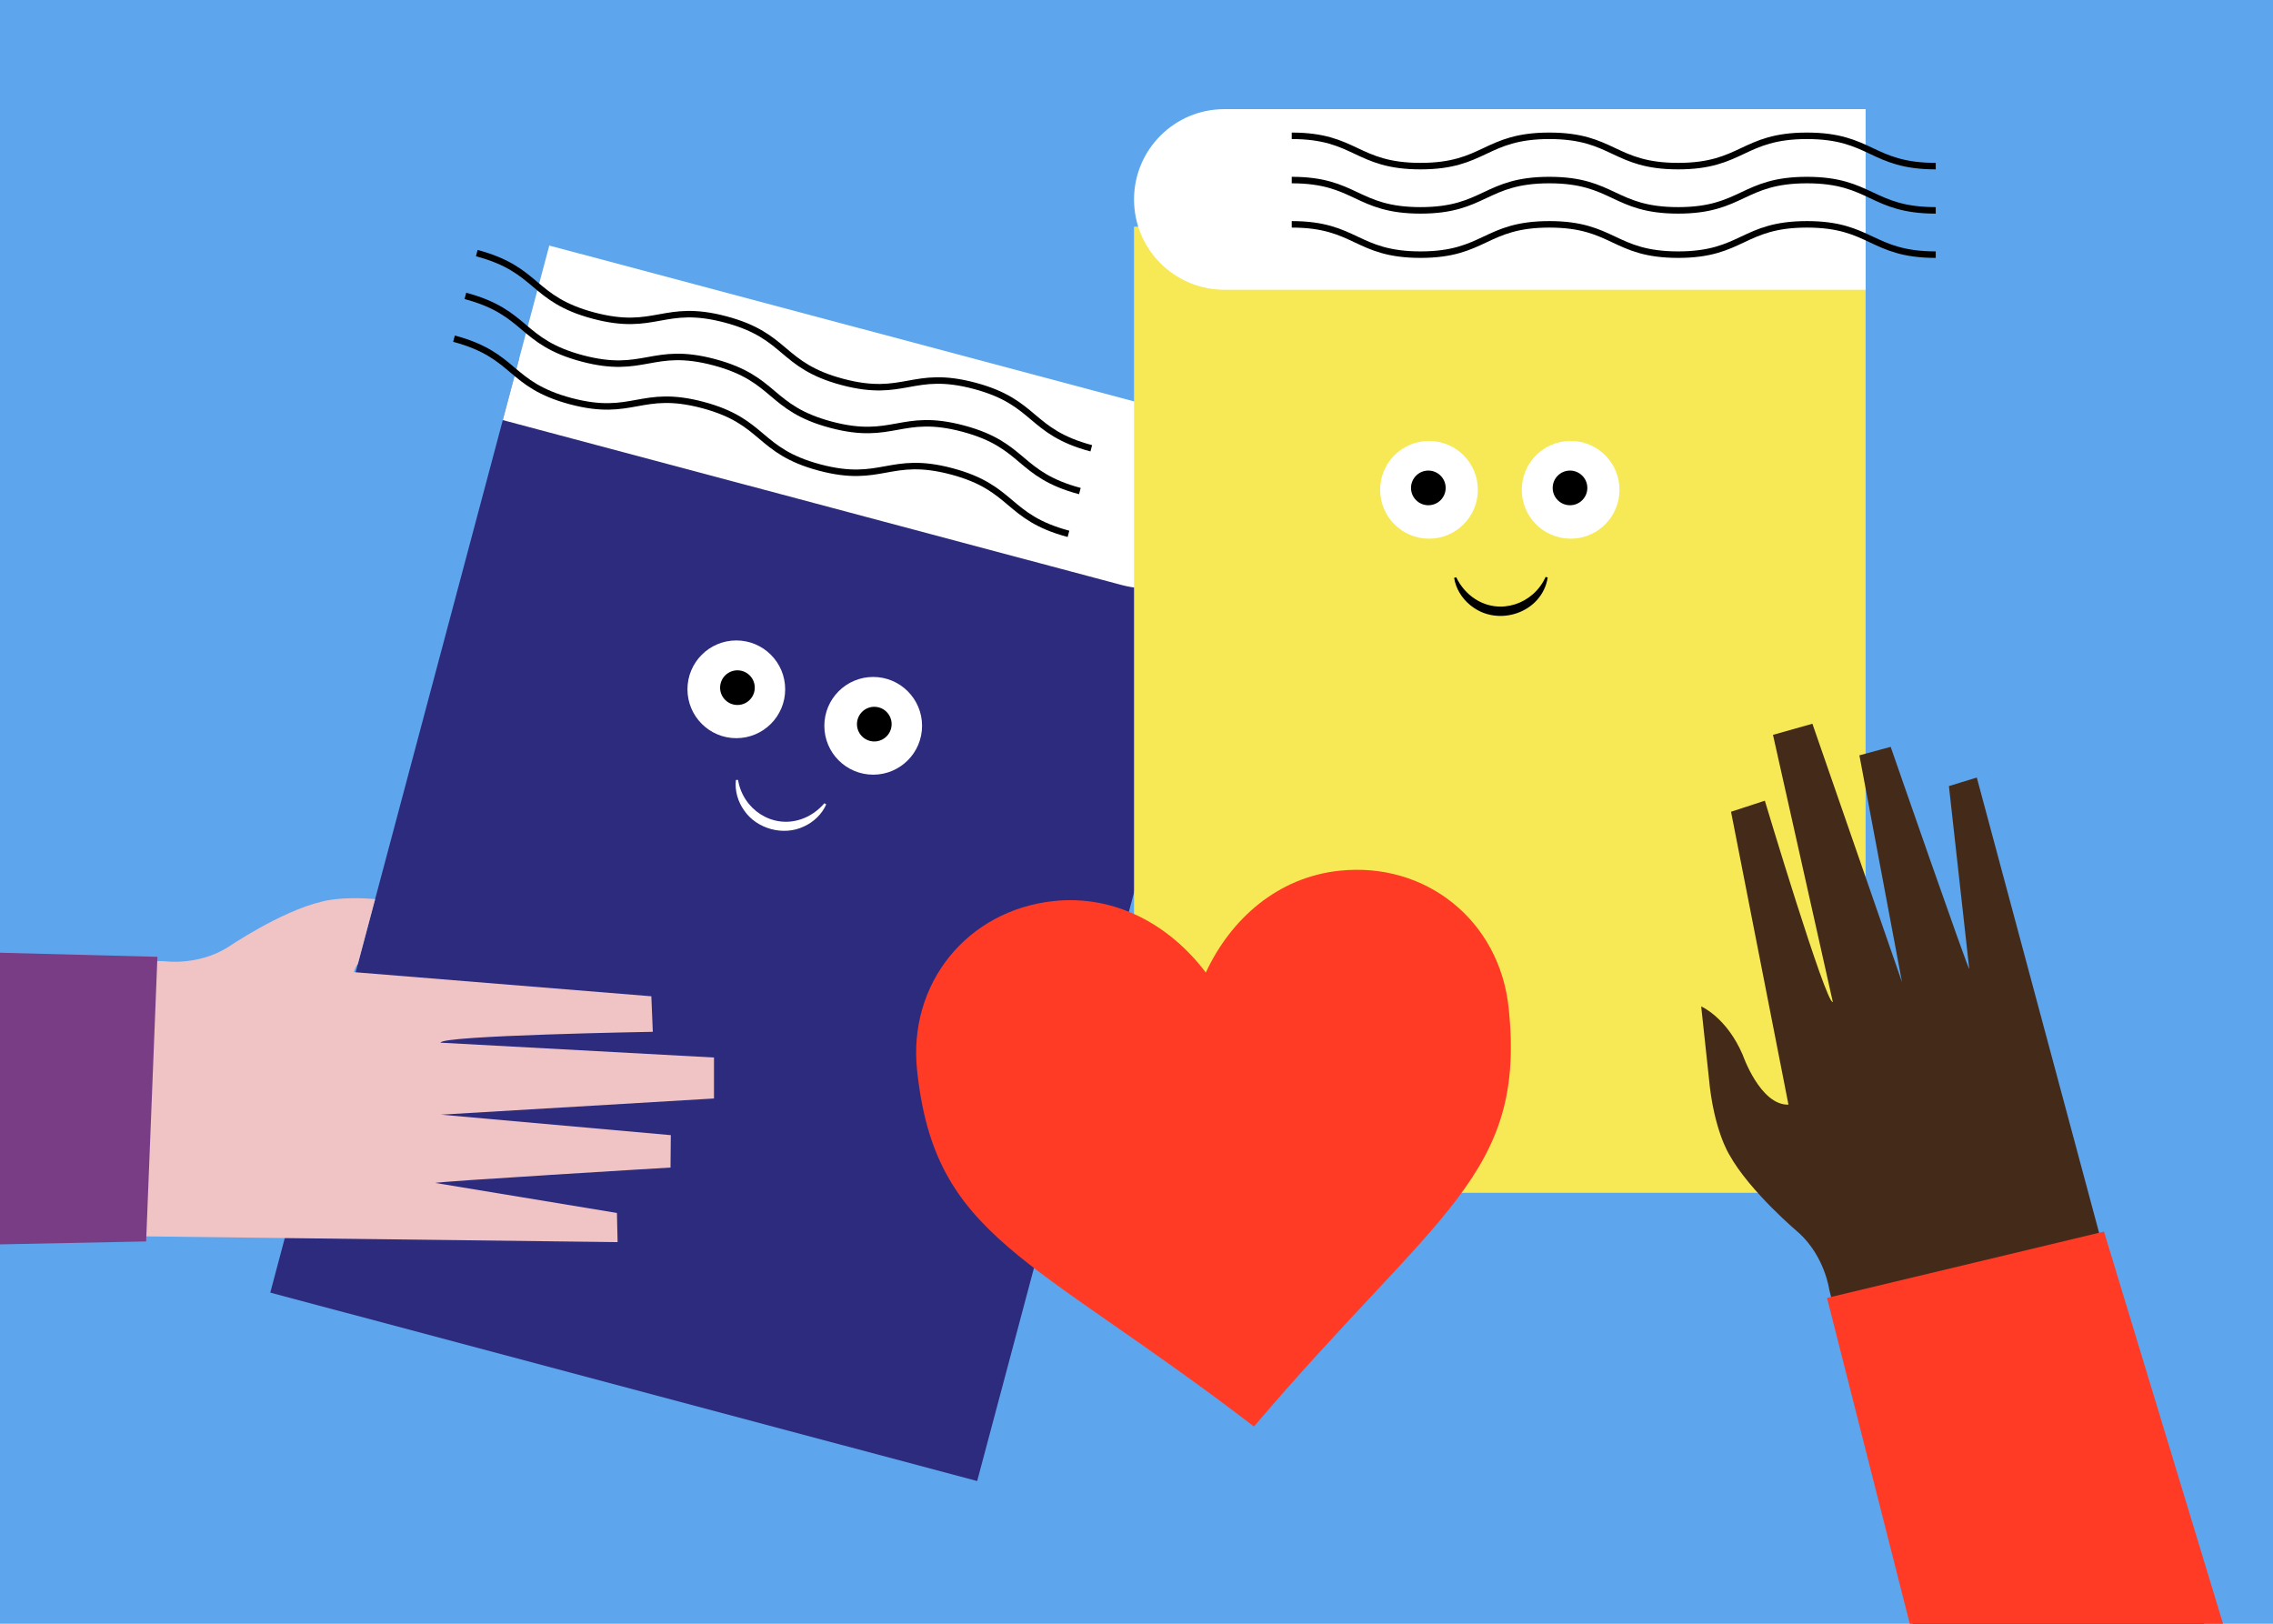 <?xml version="1.0" encoding="UTF-8"?>
<svg xmlns="http://www.w3.org/2000/svg" xmlns:xlink="http://www.w3.org/1999/xlink" id="Layer_5" viewBox="0 0 1050 750">
  <defs>
    <style>.cls-1{fill:#442a19;}.cls-2{fill:#fff;}.cls-3{fill:#ff3b25;}.cls-4{fill:#f6e955;}.cls-5{fill:#2d2b7e;}.cls-6{fill:none;stroke:#000;stroke-miterlimit:10;stroke-width:3px;}.cls-7{fill:#f0c3c4;}.cls-8{clip-path:url(#clippath);}.cls-9{fill:#5da5ec;}.cls-10{fill:#793d85;}</style>
    <clipPath id="clippath">
      <rect class="cls-9" y="0" width="1050" height="750"></rect>
    </clipPath>
  </defs>
  <rect class="cls-9" y="0" width="1050" height="750"></rect>
  <g class="cls-8">
    <g>
      <g>
        <g>
          <polygon class="cls-5" points="564.45 252.4 523.85 241.58 239.78 165.86 238.33 171.3 232.28 194 173.29 415.3 165.36 445.07 164.29 449.09 131.56 571.86 124.85 597.05 451.4 684.09 477.64 585.66 521.48 421.16 523.85 412.27 566.33 252.9 564.45 252.4"></polygon>
          <path class="cls-2" d="m279.04,155.5h296.24v83.43h-296.24c-23.02,0-41.71-18.69-41.71-41.71h0c0-23.02,18.69-41.71,41.71-41.71Z" transform="translate(748.11 492.41) rotate(-165.08)"></path>
          <g>
            <g>
              <circle class="cls-2" cx="340.14" cy="318.39" r="22.57"></circle>
              <path d="m348.39,319.69c1.14-4.28-1.4-8.66-5.67-9.8s-8.66,1.4-9.8,5.68c-1.14,4.26,1.4,8.65,5.68,9.79,4.27,1.14,8.66-1.41,9.79-5.67Z"></path>
            </g>
            <g>
              <circle class="cls-2" cx="403.37" cy="335.25" r="22.57"></circle>
              <path d="m411.61,336.54c1.14-4.28-1.4-8.66-5.67-9.8-4.28-1.14-8.66,1.4-9.8,5.68-1.14,4.26,1.4,8.65,5.68,9.79,4.27,1.14,8.66-1.41,9.79-5.67Z"></path>
            </g>
          </g>
          <path class="cls-2" d="m340.94,360.24c2.21,13.61,15.8,22.61,28.98,18.21,4.11-1.35,7.88-3.91,10.9-7.43l.85.53c-1.95,4.46-5.79,8.19-10.43,10.25-9.35,4.42-21.61,1.11-27.46-7.42-2.97-4.12-4.41-9.27-3.84-14.11l1-.03h0Z"></path>
          <path class="cls-6" d="m220.25,116.91c28.74,7.66,25.14,21.19,53.88,28.85,28.75,7.66,32.35-5.87,61.1,1.8,28.75,7.66,25.14,21.19,53.89,28.85,28.75,7.66,32.35-5.87,61.1,1.8s25.14,21.19,53.89,28.85"></path>
          <path class="cls-6" d="m214.98,136.67c28.74,7.66,25.14,21.19,53.88,28.85,28.75,7.66,32.35-5.87,61.1,1.8,28.75,7.66,25.14,21.19,53.89,28.85,28.75,7.66,32.35-5.87,61.1,1.8s25.14,21.19,53.89,28.85"></path>
          <path class="cls-6" d="m209.72,156.43c28.74,7.66,25.14,21.19,53.88,28.85,28.75,7.66,32.35-5.87,61.1,1.8,28.75,7.66,25.14,21.19,53.89,28.85,28.75,7.66,32.35-5.87,61.1,1.8,28.75,7.66,25.14,21.19,53.89,28.85"></path>
        </g>
        <g>
          <rect class="cls-4" x="523.86" y="104.71" width="337.95" height="446.24"></rect>
          <path class="cls-2" d="m565.57,50.4h296.24v83.43h-296.24c-23.02,0-41.71-18.69-41.71-41.71h0c0-23.02,18.69-41.71,41.71-41.71Z"></path>
          <g>
            <g>
              <circle class="cls-2" cx="725.55" cy="226.24" r="22.57"></circle>
              <path d="m717.25,225.37c0-4.43,3.59-8.01,8-8.01s8.01,3.58,8.01,8.01-3.58,8-8.01,8c-4.42,0-8-3.59-8-8Z"></path>
            </g>
            <g>
              <circle class="cls-2" cx="660.12" cy="226.24" r="22.57"></circle>
              <path d="m651.81,225.37c0-4.43,3.59-8.01,8-8.01s8.01,3.58,8.01,8.01-3.58,8-8.01,8c-4.42,0-8-3.59-8-8Z"></path>
            </g>
          </g>
          <path d="m714.96,266.76c-2.63,16.37-23.22,23.22-35.79,12.74-3.95-3.19-6.7-7.78-7.44-12.59l.96-.29c2.01,4.18,5,7.62,8.62,9.98,11.61,7.66,27.05,2.45,32.69-10.13,0,0,.96.29.96.29h0Z"></path>
          <path class="cls-6" d="m894.2,76.73c-29.75,0-29.75-14-59.49-14s-29.75,14-59.5,14c-29.75,0-29.75-14-59.5-14s-29.75,14-59.5,14-29.75-14-59.5-14"></path>
          <path class="cls-6" d="m894.2,97.17c-29.75,0-29.75-14-59.49-14s-29.75,14-59.5,14c-29.75,0-29.75-14-59.5-14s-29.75,14-59.5,14-29.75-14-59.5-14"></path>
          <path class="cls-6" d="m894.2,117.62c-29.75,0-29.75-14-59.49-14s-29.75,14-59.5,14c-29.75,0-29.75-14-59.5-14s-29.75,14-59.5,14-29.75-14-59.5-14"></path>
        </g>
        <path id="path4" class="cls-3" d="m557.03,449.24c-16.63-22.06-41.94-36.05-70.21-33.05-40.05,4.25-67.42,38.12-63.18,78.17,8.25,77.74,51.9,85.02,155.62,164.54,84.73-99.51,125.89-115.79,117.64-193.53-4.25-40.05-38.12-67.42-78.17-63.18-28.27,3-50.08,21.99-61.71,47.04Z"></path>
      </g>
      <g>
        <path class="cls-7" d="m329.82,507.39l-126.13,7.47,106.19,9.46-.14,14.97s-110.12,6.56-108.51,7.13l83.76,13.84.31,13.47-153.74-1.87-63.96-.78-194.59-2.37v-130.77l199.63,5.95,3.56.11s15.11,2.14,28.85-6.35c0,0,24.56-16.74,43.55-21.18,0,0,8.55-2.62,24.69-1.17l-7.93,29.77c-.87,1.18-1.52,2.49-1.89,3.95l.82.07,136.59,11.08.68,16.42s-98.45,1.67-98.02,5.02l126.28,6.85v18.93Z"></path>
        <polygon class="cls-10" points="67.51 573.41 72.72 441.95 -129.07 436.73 -129.22 577.37 67.51 573.41"></polygon>
      </g>
      <g>
        <path class="cls-1" d="m894.28,792.82l-49.28-197.23s-2.04-15.12-13.93-26.04c0,0-22.77-19.1-32.2-36.18,0,0-7.27-11.29-9.46-35.51l-3.55-32.99s11.69,4.96,19.15,22.3c0,0,8.09,23.43,21.16,23.06l-26.53-135.29,15.62-5.1s28.3,94.31,31.41,92.98l-27.65-123.4,18.21-5.13,41.4,119.37-19.69-104.78,14.45-3.92s36.17,104.22,36.29,102.51l-9.39-84.37,12.88-3.96,106.98,398.21-125.87,35.46Z"></path>
        <polygon class="cls-3" points="971.93 568.87 843.98 599.51 893.68 795.15 1029.09 757.15 971.93 568.87"></polygon>
      </g>
    </g>
  </g>
</svg>
